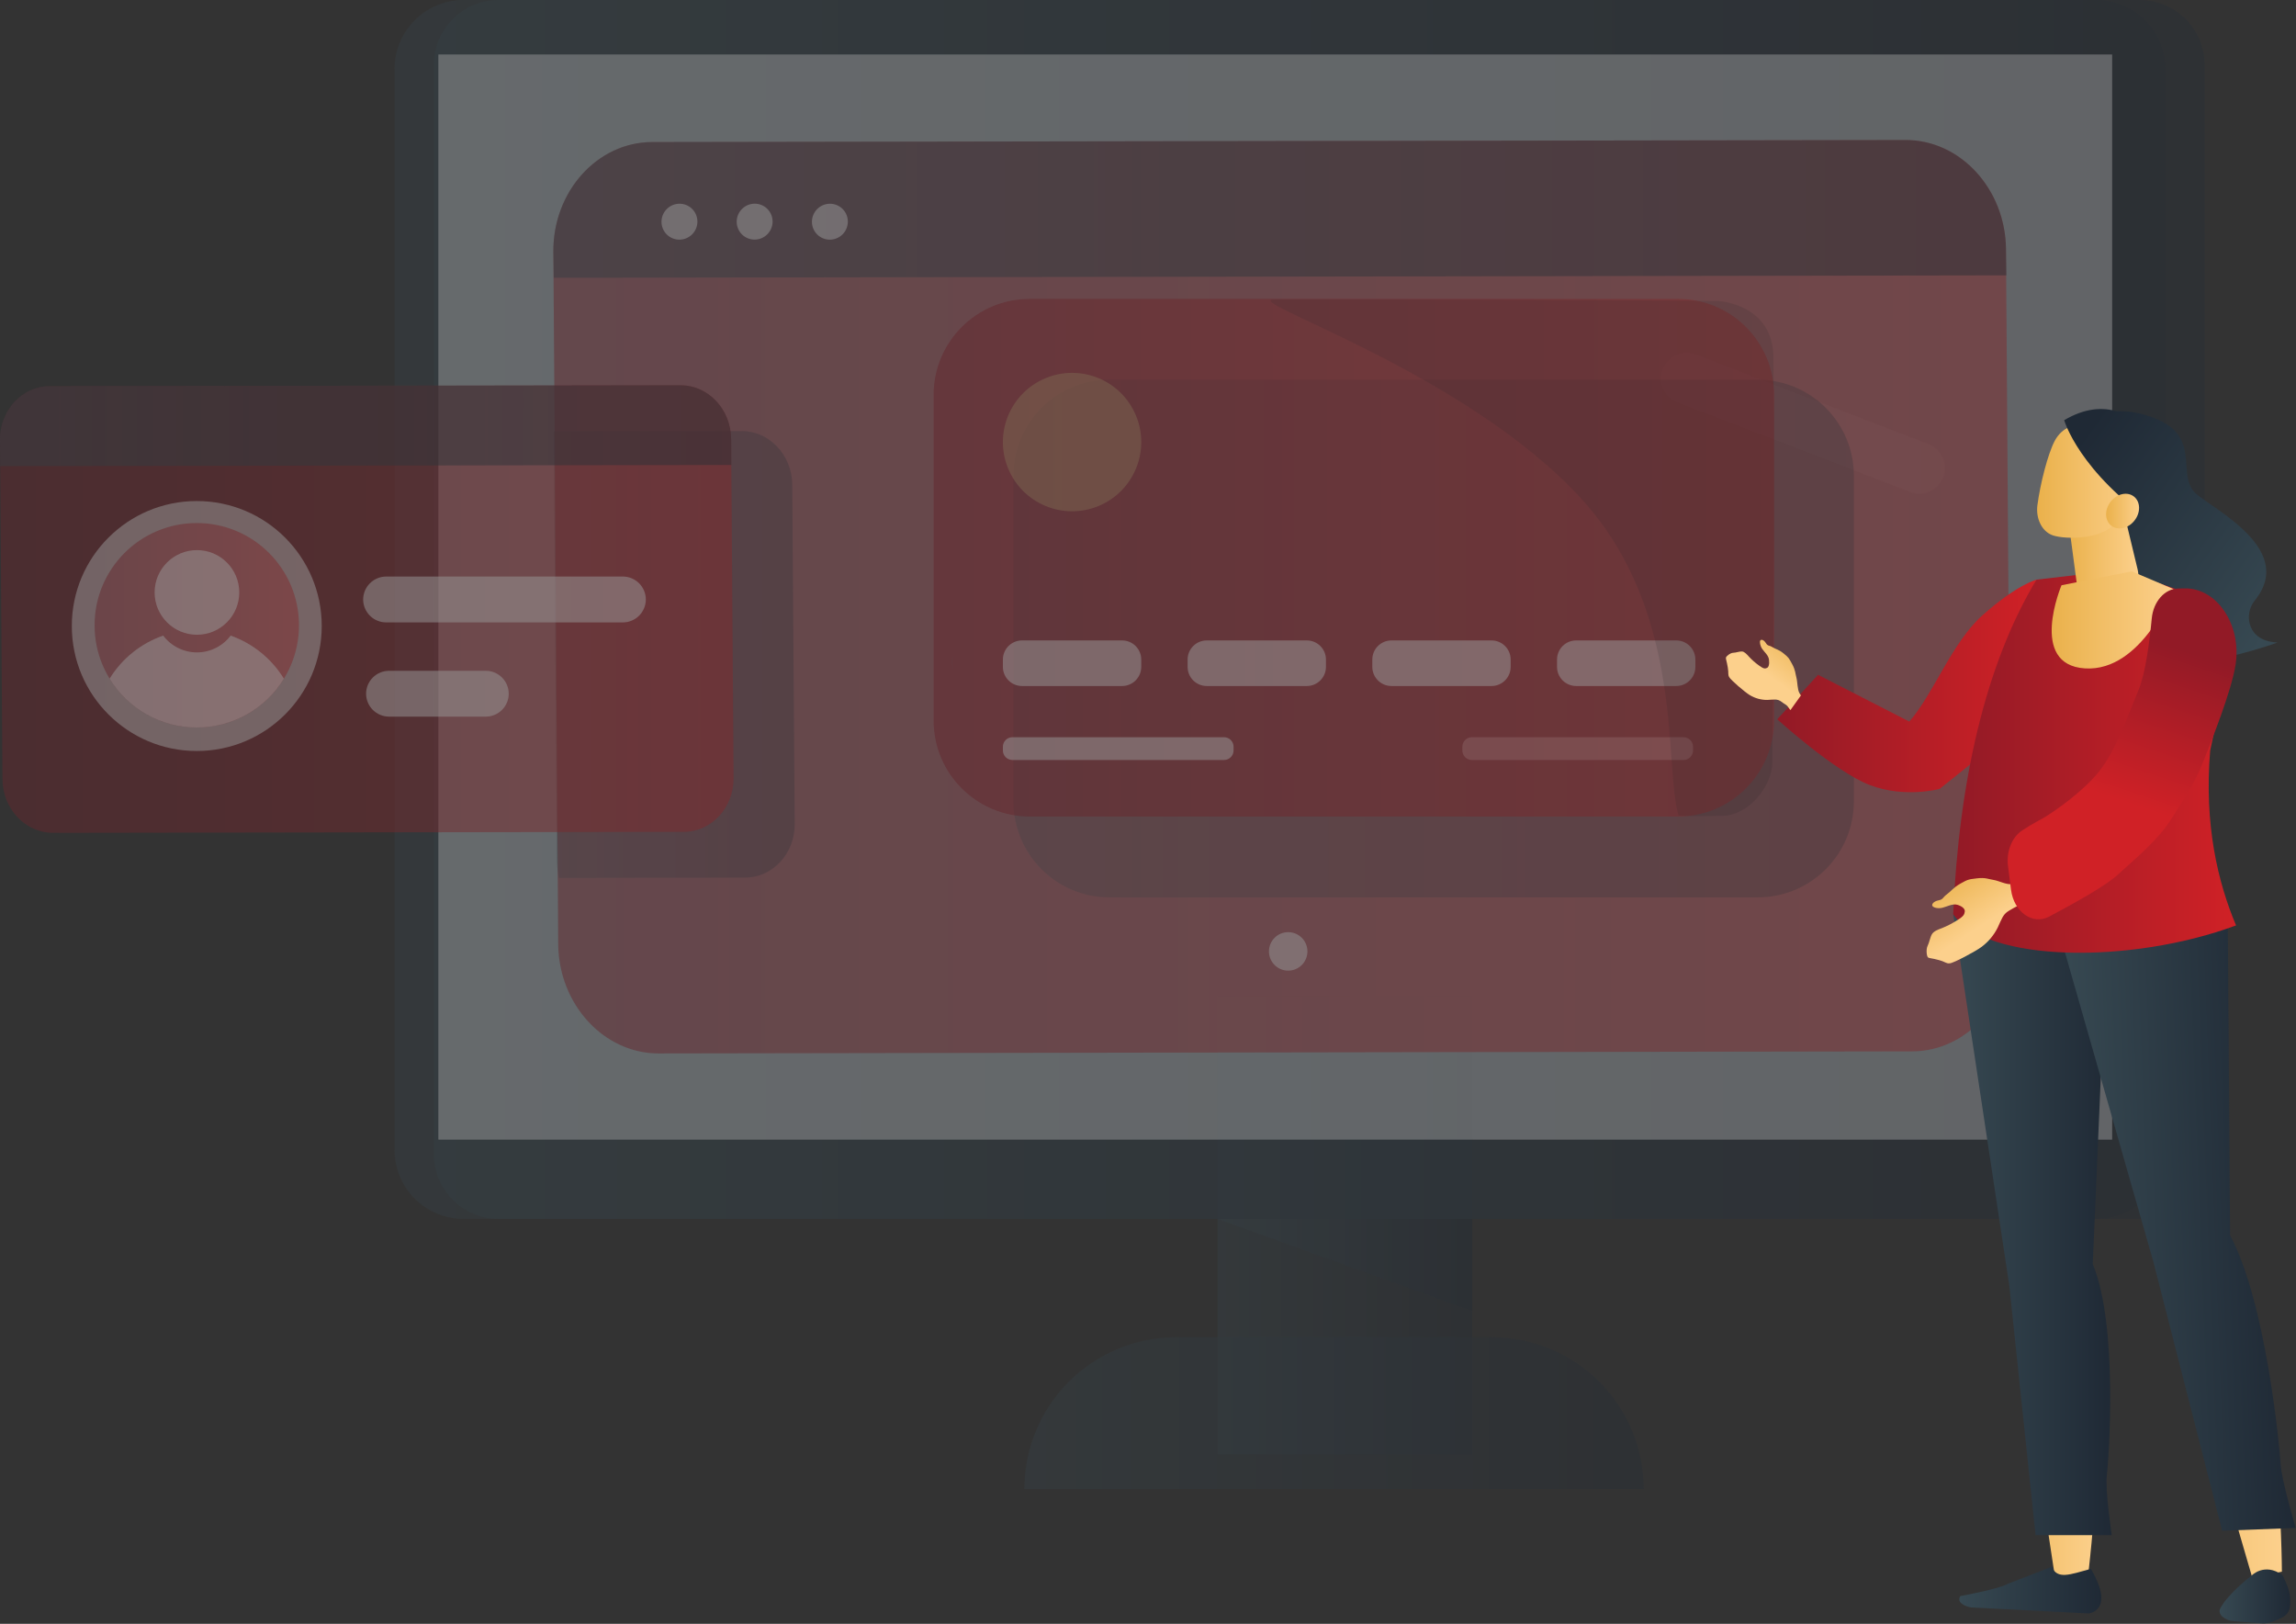 <?xml version="1.0" encoding="UTF-8"?> <svg xmlns="http://www.w3.org/2000/svg" width="1236" height="874" viewBox="0 0 1236 874" fill="none"><rect x="0" y="0" width="1236" height="874" fill="#333333" stroke="none"/><g clip-path="url(#clip0_201_1665)"><g opacity="0.5"><path opacity="0.5" d="M1028.18 264.79L903 216.57C901.299 215.924 899.742 214.948 898.419 213.699C897.096 212.449 896.032 210.951 895.289 209.29C894.546 207.629 894.138 205.838 894.088 204.019C894.039 202.2 894.348 200.389 895 198.69V198.69C895.652 196.994 896.632 195.444 897.884 194.127C899.136 192.81 900.635 191.753 902.295 191.016C903.955 190.278 905.745 189.875 907.561 189.83C909.377 189.784 911.185 190.097 912.88 190.75L1038.12 239C1039.82 239.653 1041.37 240.634 1042.68 241.887C1044 243.14 1045.06 244.639 1045.8 246.301C1046.53 247.962 1046.94 249.752 1046.98 251.569C1047.03 253.386 1046.71 255.194 1046.06 256.89C1044.73 260.306 1042.11 263.055 1038.75 264.536C1035.4 266.017 1031.6 266.109 1028.18 264.79V264.79Z" fill="#EFF1F7"></path><path opacity="0.5" d="M792.55 536.08H655.4V782.8H792.55V536.08Z" fill="url(#paint0_linear_201_1665)"></path><path opacity="0.5" d="M884.89 801.44H551.46C551.46 790.711 553.573 780.088 557.679 770.176C561.785 760.265 567.803 751.259 575.39 743.673C582.977 736.087 591.983 730.07 601.895 725.965C611.808 721.861 622.431 719.749 633.16 719.75H803.16C813.888 719.749 824.512 721.861 834.424 725.965C844.337 730.07 853.343 736.087 860.93 743.673C868.517 751.259 874.535 760.265 878.641 770.176C882.747 780.088 884.86 790.711 884.86 801.44H884.89Z" fill="url(#paint1_linear_201_1665)"></path><path opacity="0.5" d="M1151.88 0H268.48C249.177 0 233.53 15.648 233.53 34.95V621.11C233.53 640.412 249.177 656.06 268.48 656.06H1151.88C1171.18 656.06 1186.83 640.412 1186.83 621.11V34.95C1186.83 15.648 1171.18 0 1151.88 0Z" fill="url(#paint2_linear_201_1665)"></path><path opacity="0.5" d="M1128.48 656.06H249.58C239.715 656.057 230.254 652.137 223.278 645.161C216.303 638.186 212.383 628.725 212.38 618.86V37.2C212.383 27.335 216.303 17.874 223.278 10.899C230.254 3.923 239.715 0.003 249.58 0L1128.48 0C1138.35 0.003 1147.81 3.923 1154.78 10.899C1161.76 17.874 1165.68 27.335 1165.68 37.2V618.86C1165.68 628.725 1161.76 638.186 1154.78 645.161C1147.81 652.137 1138.35 656.057 1128.48 656.06Z" fill="url(#paint3_linear_201_1665)"></path><path opacity="0.5" d="M1137.04 29.32H235.98V613.4H1137.04V29.32Z" fill="#FBFCFE"></path><path opacity="0.5" d="M655.4 656.06H792.56V705.65L655.4 656.06Z" fill="url(#paint4_linear_201_1665)"></path><path opacity="0.5" d="M1029.35 565.88L354.51 567C325.06 567 300.77 540.57 300.51 508.16L297.9 135.47C297.67 103.07 321.59 76.52 351.05 76.47L1025.88 75.37C1055.34 75.32 1079.63 101.8 1079.88 134.21L1082.51 506.87C1082.72 539.28 1058.8 565.83 1029.35 565.88Z" fill="url(#paint5_linear_201_1665)"></path><path opacity="0.5" d="M298.11 149.52L297.9 135.47C297.67 103.07 321.59 76.52 351.05 76.47L1025.88 75.37C1055.34 75.32 1079.63 101.8 1079.88 134.21L1080.08 148.21L298.11 149.52Z" fill="url(#paint6_linear_201_1665)"></path><path opacity="0.29" d="M427.81 443.49L426.49 260.85C426.37 245 414.15 232 399.32 232L298.08 232.16L299.74 462C299.768 465.54 300.157 469.068 300.9 472.53L401.06 472.37C415.89 472.39 427.93 459.37 427.81 443.49Z" fill="url(#paint7_linear_201_1665)"></path><path opacity="0.5" d="M372.578 126.146C376.366 122.366 376.388 116.247 372.628 112.478C368.867 108.71 362.747 108.719 358.959 112.499C355.171 116.279 355.149 122.399 358.909 126.168C362.67 129.936 368.79 129.927 372.578 126.146Z" fill="white"></path><path opacity="0.5" d="M413.053 126.122C416.842 122.342 416.865 116.223 413.105 112.454C409.345 108.684 403.225 108.693 399.436 112.472C395.648 116.252 395.624 122.371 399.384 126.141C403.144 129.91 409.264 129.901 413.053 126.122Z" fill="white"></path><path opacity="0.5" d="M453.559 126.155C457.347 122.375 457.37 116.255 453.609 112.487C449.848 108.718 443.729 108.727 439.941 112.508C436.152 116.288 436.13 122.407 439.891 126.176C443.652 129.945 449.771 129.935 453.559 126.155Z" fill="white"></path><path opacity="0.5" d="M368.16 447.74L28.5 448.27C13.67 448.27 1.44 435.32 1.33 419.44L-0 236.8C-0.11 220.91 11.92 207.9 26.75 207.88L366.42 207.34C381.25 207.34 393.47 220.29 393.59 236.17L394.91 418.82C395 434.7 383 447.71 368.16 447.74Z" fill="url(#paint8_linear_201_1665)"></path><path opacity="0.5" d="M0.1 250.89L-0 236.8C-0.11 220.91 11.92 207.9 26.75 207.88L366.42 207.34C381.25 207.34 393.47 220.29 393.59 236.17L393.69 250.27L0.1 250.89Z" fill="url(#paint9_linear_201_1665)"></path><path opacity="0.5" d="M105.93 404.22C143.082 404.22 173.2 374.102 173.2 336.95C173.2 299.798 143.082 269.68 105.93 269.68C68.778 269.68 38.66 299.798 38.66 336.95C38.66 374.102 68.778 404.22 105.93 404.22Z" fill="white"></path><path opacity="0.5" d="M105.93 391.55C136.311 391.55 160.94 366.921 160.94 336.54C160.94 306.159 136.311 281.53 105.93 281.53C75.549 281.53 50.92 306.159 50.92 336.54C50.92 366.921 75.549 391.55 105.93 391.55Z" fill="url(#paint10_linear_201_1665)"></path><path opacity="0.5" d="M106.02 341.66C118.607 341.66 128.81 331.457 128.81 318.87C128.81 306.284 118.607 296.08 106.02 296.08C93.433 296.08 83.23 306.284 83.23 318.87C83.23 331.457 93.433 341.66 106.02 341.66Z" fill="white"></path><path opacity="0.5" d="M124.16 342.09C122.042 344.902 119.299 347.184 116.149 348.755C112.998 350.326 109.526 351.144 106.005 351.144C102.484 351.144 99.012 350.326 95.861 348.755C92.711 347.184 89.968 344.902 87.85 342.09C75.85 346.263 65.66 354.451 59 365.27C63.915 373.303 70.81 379.939 79.024 384.543C87.239 389.147 96.498 391.565 105.915 391.565C115.332 391.565 124.591 389.147 132.806 384.543C141.02 379.939 147.915 373.303 152.83 365.27C146.211 354.488 136.09 346.305 124.16 342.09V342.09Z" fill="white"></path><path opacity="0.5" d="M335.33 335H207.84C204.57 334.99 201.438 333.686 199.126 331.374C196.814 329.062 195.511 325.93 195.5 322.66C195.513 319.391 196.817 316.26 199.129 313.949C201.44 311.638 204.571 310.333 207.84 310.32H335.33C338.6 310.331 341.732 311.634 344.044 313.946C346.356 316.258 347.659 319.391 347.67 322.66V322.66C347.662 325.93 346.359 329.065 344.047 331.377C341.734 333.689 338.6 334.992 335.33 335Z" fill="white"></path><path opacity="0.5" d="M261.54 385.72H209.41C206.14 385.71 203.008 384.406 200.696 382.094C198.384 379.782 197.08 376.65 197.07 373.38V373.38C197.083 370.112 198.388 366.982 200.699 364.672C203.011 362.363 206.142 361.061 209.41 361.05H261.54C264.807 361.061 267.937 362.363 270.247 364.673C272.557 366.983 273.859 370.113 273.87 373.38C273.862 376.649 272.561 379.781 270.25 382.093C267.94 384.406 264.808 385.71 261.54 385.72V385.72Z" fill="white"></path><path opacity="0.5" d="M693.47 522.43C699.186 522.43 703.82 517.796 703.82 512.08C703.82 506.364 699.186 501.73 693.47 501.73C687.753 501.73 683.12 506.364 683.12 512.08C683.12 517.796 687.753 522.43 693.47 522.43Z" fill="#FBFCFE"></path><path opacity="0.26" d="M946.3 204.38H597.24C568.692 204.38 545.55 227.522 545.55 256.07V431.29C545.55 459.838 568.692 482.98 597.24 482.98H946.3C974.847 482.98 997.99 459.838 997.99 431.29V256.07C997.99 227.522 974.847 204.38 946.3 204.38Z" fill="url(#paint11_linear_201_1665)"></path><path opacity="0.5" d="M512.82 361.68C512.82 361.68 512.52 356.49 512.52 356.34V356.18C512.544 354.842 512.644 353.507 512.82 352.18V361.68Z" fill="#808181"></path><path opacity="0.5" d="M561.09 402.78H558.34C559.259 402.807 560.18 402.753 561.09 402.62V402.78Z" fill="#808181"></path><path opacity="0.5" d="M561.09 402.78H558.34C559.259 402.807 560.18 402.753 561.09 402.62V402.78Z" fill="#808181"></path><path opacity="0.5" d="M906.26 396.79H792.37C789.525 396.79 787.22 399.096 787.22 401.94V403.91C787.22 406.754 789.525 409.06 792.37 409.06H906.26C909.104 409.06 911.41 406.754 911.41 403.91V401.94C911.41 399.096 909.104 396.79 906.26 396.79Z" fill="white"></path><path opacity="0.5" d="M903.34 160.88H554.28C525.732 160.88 502.59 184.022 502.59 212.57V387.79C502.59 416.338 525.732 439.48 554.28 439.48H903.34C931.887 439.48 955.03 416.338 955.03 387.79V212.57C955.03 184.022 931.887 160.88 903.34 160.88Z" fill="url(#paint12_linear_201_1665)"></path><path opacity="0.5" d="M591.376 272.349C610.377 264.478 619.401 242.694 611.53 223.693C603.659 204.691 581.875 195.668 562.874 203.538C543.872 211.409 534.849 233.193 542.719 252.195C550.59 271.196 572.374 280.22 591.376 272.349Z" fill="#C49A6C"></path><path opacity="0.5" d="M658.92 396.79H545.03C542.186 396.79 539.88 399.096 539.88 401.94V403.91C539.88 406.754 542.186 409.06 545.03 409.06H658.92C661.764 409.06 664.07 406.754 664.07 403.91V401.94C664.07 399.096 661.764 396.79 658.92 396.79Z" fill="white"></path><path opacity="0.5" d="M604.05 344.7H550.19C544.496 344.7 539.88 349.316 539.88 355.01V358.93C539.88 364.624 544.496 369.24 550.19 369.24H604.05C609.744 369.24 614.36 364.624 614.36 358.93V355.01C614.36 349.316 609.744 344.7 604.05 344.7Z" fill="white"></path><path opacity="0.5" d="M703.49 344.7H649.63C643.936 344.7 639.32 349.316 639.32 355.01V358.93C639.32 364.624 643.936 369.24 649.63 369.24H703.49C709.184 369.24 713.8 364.624 713.8 358.93V355.01C713.8 349.316 709.184 344.7 703.49 344.7Z" fill="white"></path><path opacity="0.5" d="M802.92 344.7H749.06C743.366 344.7 738.75 349.316 738.75 355.01V358.93C738.75 364.624 743.366 369.24 749.06 369.24H802.92C808.614 369.24 813.23 364.624 813.23 358.93V355.01C813.23 349.316 808.614 344.7 802.92 344.7Z" fill="white"></path><path opacity="0.5" d="M902.36 344.7H848.5C842.806 344.7 838.19 349.316 838.19 355.01V358.93C838.19 364.624 842.806 369.24 848.5 369.24H902.36C908.054 369.24 912.67 364.624 912.67 358.93V355.01C912.67 349.316 908.054 344.7 902.36 344.7Z" fill="white"></path><path opacity="0.16" d="M686.13 161.18C666.13 161.31 789.13 200 851.63 268.83C907.47 330.34 895.63 413.18 903.63 438.96C910.22 439.45 925.43 439.07 926.53 439.08C941.97 439.24 954.07 422.28 954.07 410.56C954.07 396.69 955.76 266.23 954.68 192.07C954.27 163.96 926.22 162.07 924.78 162.01C905.82 161.52 708.61 161 686.13 161.18Z" fill="#231F20"></path><path opacity="0.5" d="M1184.2 462.16H1186.39C1185.66 462.185 1184.92 462.135 1184.2 462.01V462.16Z" fill="#808181"></path><path opacity="0.5" d="M1184.2 462.16H1186.39C1185.66 462.185 1184.92 462.135 1184.2 462.01V462.16Z" fill="#808181"></path></g><path d="M1096.33 312C1096.33 312 1085.85 314.57 1067.19 331.19C1050.8 345.78 1040.75 373.72 1027.83 388.37L978.72 363.21L956.72 387.14C956.72 387.14 987.92 415.5 1006.72 422.61C1025.52 429.72 1044.16 424.61 1044.16 424.61L1060.56 411.48L1083.17 371L1096.33 312Z" fill="url(#paint13_linear_201_1665)"></path><path fill-rule="evenodd" clip-rule="evenodd" d="M1123.91 849.17C1123.91 849.17 1138.99 733.17 1118.26 685.1L1115.74 527.86L1060.54 547.86L1106.44 850.14L1123.91 849.17Z" fill="url(#paint14_linear_201_1665)"></path><path fill-rule="evenodd" clip-rule="evenodd" d="M1104.49 843.3L1080.56 852.59C1076.67 855.11 1055.29 859.08 1055.29 859.08C1053.21 862.39 1057.43 864.49 1060.99 865.19L1124.33 868.42C1124.33 868.42 1138.92 867.05 1125.56 844.42C1114.1 847.55 1107.61 850.28 1104.49 843.3Z" fill="url(#paint15_linear_201_1665)"></path><path fill-rule="evenodd" clip-rule="evenodd" d="M1051.46 492.07L1081.68 692.13L1095.8 826.27H1136.8C1136.8 826.27 1133.21 802.07 1134.15 794.39C1135.09 786.71 1140.53 713.88 1126.58 680.39L1134.04 507.24L1051.46 492.07Z" fill="url(#paint16_linear_201_1665)"></path><path fill-rule="evenodd" clip-rule="evenodd" d="M1228.41 845.94C1228.41 845.94 1228.14 721.94 1198.86 669.61L1171.47 498.54L1116.79 520.28L1212.46 849.17L1228.41 845.94Z" fill="url(#paint17_linear_201_1665)"></path><path fill-rule="evenodd" clip-rule="evenodd" d="M1109.33 504.57L1159.25 679.26L1196.25 823.9L1235.83 822.39C1235.83 822.39 1228.14 796.39 1227.71 787.99C1227.28 779.59 1219.82 700.64 1200.51 664.89L1199.28 495.22L1109.33 504.57Z" fill="url(#paint18_linear_201_1665)"></path><path fill-rule="evenodd" clip-rule="evenodd" d="M1212.05 848.07C1212.05 848.07 1199.29 857.77 1195.18 865.82C1194.48 867.2 1194.93 868.82 1196.39 870.16C1198.13 871.609 1200.28 872.461 1202.54 872.59L1217.2 873.71C1219.3 873.905 1221.42 873.611 1223.39 872.85L1227.05 871.32C1233.15 868.77 1232.93 865.21 1232.84 860.23C1232.75 855.08 1228.67 847.76 1228.67 847.76C1219 840.79 1212.05 848.07 1212.05 848.07Z" fill="url(#paint19_linear_201_1665)"></path><path fill-rule="evenodd" clip-rule="evenodd" d="M1210.77 334.24C1210.49 332.21 1210.64 330.144 1211.22 328.177C1211.79 326.211 1212.78 324.388 1214.11 322.83C1235.03 296.52 1194.47 275.61 1182.76 266.24C1170.54 256.47 1186.25 235.17 1159.76 225.05C1133.27 214.93 1123.91 228.67 1122.64 228.19C1120.78 227.49 1124.85 254.37 1124.85 254.37C1124.85 254.37 1138.09 259.26 1136.72 286.14C1135.35 313.02 1127.64 326.69 1143.35 348.52C1159.06 370.35 1226.08 345.83 1226.08 345.83C1215.1 345.25 1211.65 339.4 1210.77 334.24Z" fill="url(#paint20_linear_201_1665)"></path><path fill-rule="evenodd" clip-rule="evenodd" d="M1096.29 312L1134.6 307.52L1145.1 307.93L1185 321.84C1191.49 325.049 1196.57 330.544 1199.25 337.268C1201.94 343.993 1202.04 351.472 1199.55 358.27L1189.8 404C1186.48 444.1 1193.99 475 1203.73 498.09C1147.13 519.09 1069.33 518.09 1051.46 492.09C1054.48 421.07 1068.73 357.68 1096.29 312Z" fill="url(#paint21_linear_201_1665)"></path><path fill-rule="evenodd" clip-rule="evenodd" d="M1113.05 277L1118.57 318.41C1118.89 320.854 1119.85 323.17 1121.36 325.121C1122.87 327.071 1124.86 328.586 1127.15 329.51C1129.43 330.423 1131.91 330.708 1134.33 330.336C1136.75 329.963 1139.03 328.945 1140.93 327.39L1144.61 324.39C1147.22 322.245 1149.18 319.408 1150.25 316.204C1151.33 312.999 1151.48 309.556 1150.69 306.27C1146.55 289 1139 257.66 1139 257.66L1113 276.98L1113.05 277Z" fill="url(#paint22_linear_201_1665)"></path><path d="M1109.77 315C1109.77 315 1091.65 357.88 1122.44 359.76C1153.23 361.64 1170.07 317.07 1170.07 317.07L1147.59 307.52L1109.77 315Z" fill="url(#paint23_linear_201_1665)"></path><path fill-rule="evenodd" clip-rule="evenodd" d="M1150.55 252.66C1151.59 249.631 1151.38 246.315 1149.98 243.436C1148.58 240.558 1146.09 238.351 1143.07 237.3L1121.24 229.85C1114.97 227.71 1109.1 231.53 1106.02 237.47C1102.38 244.47 1098.34 260.21 1096.78 271.98C1095.91 278.62 1098.84 285.98 1105.11 288.16C1111.8 290.44 1134.03 290.84 1140.05 279.39C1144.62 270.68 1147.41 262 1150.55 252.66V252.66Z" fill="url(#paint24_linear_201_1665)"></path><path fill-rule="evenodd" clip-rule="evenodd" d="M1169.31 283.7C1169.31 283.7 1169.14 249.33 1160.94 238.15C1149.94 223.15 1133.35 213.15 1111.21 226.15C1111.21 226.15 1119.04 254 1160.93 282.63L1169.31 283.7Z" fill="url(#paint25_linear_201_1665)"></path><path fill-rule="evenodd" clip-rule="evenodd" d="M1149 280.24C1145.59 284.54 1140 285.72 1136.47 282.88C1132.94 280.04 1132.88 274.25 1136.29 269.95C1139.7 265.65 1145.29 264.47 1148.82 267.31C1152.35 270.15 1152.44 275.94 1149 280.24Z" fill="url(#paint26_linear_201_1665)"></path><path d="M969.61 374.14C969.61 374.14 969.79 374.98 968.67 373.03C967.55 371.08 967.67 367.03 967.06 364.74C966.45 362.45 966.56 360.74 964.76 357.43C962.96 354.12 962.86 353.9 960.15 351.69C957.44 349.48 956.01 349.5 954.15 348.32C952.29 347.14 951.79 347.96 950.61 346.11C949.43 344.26 948.06 344.02 947.61 344.75C947.16 345.48 947.5 347.59 948.67 349.3C949.84 351.01 951.99 352.66 952.3 355.07C952.61 357.48 952.13 359.17 951.17 359.52C950.21 359.87 949.63 360.2 946.98 358.24C944.989 356.826 943.15 355.211 941.49 353.42C940.49 352.29 939.13 350.73 937.77 350.64C936.41 350.55 934.42 351.35 932.99 351.36C931.56 351.37 929.2 353.2 929.11 354.01C929.02 354.82 929.53 355.77 930.11 359.21C930.69 362.65 930.05 362.81 930.84 364.39C931.63 365.97 939.46 372.66 941.97 374.14C944.814 375.864 948.084 376.757 951.41 376.72C954.94 376.58 956.78 375.99 959 377.72C961.22 379.45 961.73 379.13 962.91 380.98C964.09 382.83 964.04 381.92 964.04 381.92L969.61 374.14Z" fill="url(#paint27_linear_201_1665)"></path><path d="M1089.33 471.58C1089.33 471.58 1085.47 475.45 1082.75 475.84C1080.03 476.23 1076 474.05 1073.22 473.62C1070.44 473.19 1068.81 472.2 1064.22 472.76C1059.63 473.32 1059.39 473.32 1055.4 475.56C1051.41 477.8 1050.5 479.56 1048.08 481.33C1045.66 483.1 1046.21 484.08 1043.55 484.6C1040.89 485.12 1039.77 486.71 1040.27 487.6C1040.77 488.49 1043.11 489.18 1045.6 488.6C1048.09 488.02 1051.17 486.19 1053.84 487.03C1056.51 487.87 1057.94 489.34 1057.69 490.7C1057.44 492.06 1057.39 492.96 1053.69 495.26C1051.02 496.985 1048.19 498.445 1045.23 499.62C1043.45 500.26 1040.96 501.18 1040 502.83C1039.04 504.48 1038.59 507.34 1037.68 509.12C1036.77 510.9 1037.15 514.77 1037.91 515.31C1038.67 515.85 1039.98 515.68 1043.85 516.77C1047.72 517.86 1047.51 518.67 1049.63 518.5C1051.75 518.33 1063.63 512.01 1066.75 509.64C1070.41 506.894 1073.39 503.329 1075.43 499.23C1077.56 494.77 1078.13 492.23 1081.31 490.29C1084.49 488.35 1089.41 485.73 1092.06 485.21C1093.28 485.018 1094.48 484.7 1095.64 484.26L1089.33 471.58Z" fill="url(#paint28_linear_201_1665)"></path><path d="M1172.67 316.75C1165.32 316.84 1159.22 323.75 1158.34 332.92C1157.14 345.6 1154.93 362.61 1151.23 371.4C1144.87 386.51 1138.58 405.74 1128.09 417.52C1117.6 429.3 1101.26 439.93 1097.28 441.78C1094.34 443.346 1091.47 445.058 1088.7 446.91C1083.07 450.52 1079.96 458.3 1080.97 466.22L1082.59 478.87C1084.12 490.87 1094.2 498.03 1103.05 493.38C1116.28 486.38 1133.24 476.96 1139.71 471.1C1150.93 460.91 1161.95 451.92 1169.24 440.25C1176.53 428.58 1181.24 421.95 1185.95 410.19C1190.66 398.43 1201.27 371.94 1203.45 357.84C1203.45 357.7 1203.45 357.56 1203.52 357.41C1206.68 336.22 1193.4 316.48 1176.23 316.7L1172.67 316.75Z" fill="url(#paint29_linear_201_1665)"></path></g><defs><linearGradient id="paint0_linear_201_1665" x1="655.4" y1="659.44" x2="792.56" y2="659.44" gradientUnits="userSpaceOnUse"><stop stop-color="#374952"></stop><stop offset="1" stop-color="#1F2935"></stop></linearGradient><linearGradient id="paint1_linear_201_1665" x1="551.46" y1="760.59" x2="884.89" y2="760.59" gradientUnits="userSpaceOnUse"><stop stop-color="#374952"></stop><stop offset="1" stop-color="#1F2935"></stop></linearGradient><linearGradient id="paint2_linear_201_1665" x1="233.53" y1="328.03" x2="1186.83" y2="328.03" gradientUnits="userSpaceOnUse"><stop stop-color="#374952"></stop><stop offset="1" stop-color="#1F2935"></stop></linearGradient><linearGradient id="paint3_linear_201_1665" x1="212.38" y1="328.03" x2="1165.68" y2="328.03" gradientUnits="userSpaceOnUse"><stop stop-color="#374952"></stop><stop offset="1" stop-color="#1F2935"></stop></linearGradient><linearGradient id="paint4_linear_201_1665" x1="655.4" y1="680.85" x2="792.56" y2="680.85" gradientUnits="userSpaceOnUse"><stop stop-color="#374952"></stop><stop offset="1" stop-color="#1F2935"></stop></linearGradient><linearGradient id="paint5_linear_201_1665" x1="297.9" y1="321.17" x2="1082.49" y2="321.17" gradientUnits="userSpaceOnUse"><stop stop-color="#921A26"></stop><stop offset="1" stop-color="#D02126"></stop></linearGradient><linearGradient id="paint6_linear_201_1665" x1="297.9" y1="112.44" x2="1080.06" y2="112.44" gradientUnits="userSpaceOnUse"><stop stop-color="#374952"></stop><stop offset="1" stop-color="#1F2935"></stop></linearGradient><linearGradient id="paint7_linear_201_1665" x1="298.08" y1="352.29" x2="427.81" y2="352.29" gradientUnits="userSpaceOnUse"><stop stop-color="#374952"></stop><stop offset="1" stop-color="#1F2935"></stop></linearGradient><linearGradient id="paint8_linear_201_1665" x1="-0" y1="327.81" x2="394.91" y2="327.81" gradientUnits="userSpaceOnUse"><stop stop-color="#921A26"></stop><stop offset="1" stop-color="#D02126"></stop></linearGradient><linearGradient id="paint9_linear_201_1665" x1="-0" y1="229.12" x2="393.69" y2="229.12" gradientUnits="userSpaceOnUse"><stop stop-color="#374952"></stop><stop offset="1" stop-color="#1F2935"></stop></linearGradient><linearGradient id="paint10_linear_201_1665" x1="50.92" y1="336.54" x2="160.94" y2="336.54" gradientUnits="userSpaceOnUse"><stop stop-color="#921A26"></stop><stop offset="1" stop-color="#D02126"></stop></linearGradient><linearGradient id="paint11_linear_201_1665" x1="545.55" y1="343.69" x2="997.99" y2="343.69" gradientUnits="userSpaceOnUse"><stop stop-color="#374952"></stop><stop offset="1" stop-color="#1F2935"></stop></linearGradient><linearGradient id="paint12_linear_201_1665" x1="502.59" y1="300.19" x2="955.03" y2="300.19" gradientUnits="userSpaceOnUse"><stop stop-color="#921A26"></stop><stop offset="1" stop-color="#D02126"></stop></linearGradient><linearGradient id="paint13_linear_201_1665" x1="956.75" y1="369.2" x2="1096.33" y2="369.2" gradientUnits="userSpaceOnUse"><stop stop-color="#921A26"></stop><stop offset="1" stop-color="#D02126"></stop></linearGradient><linearGradient id="paint14_linear_201_1665" x1="1060.54" y1="689" x2="1129.2" y2="689" gradientUnits="userSpaceOnUse"><stop stop-color="#EAB14B"></stop><stop offset="1" stop-color="#FCD08C"></stop></linearGradient><linearGradient id="paint15_linear_201_1665" x1="1054.74" y1="855.86" x2="1131.19" y2="855.86" gradientUnits="userSpaceOnUse"><stop stop-color="#374952"></stop><stop offset="1" stop-color="#1F2935"></stop></linearGradient><linearGradient id="paint16_linear_201_1665" x1="1051.46" y1="659.17" x2="1136.81" y2="659.17" gradientUnits="userSpaceOnUse"><stop stop-color="#374952"></stop><stop offset="1" stop-color="#1F2935"></stop></linearGradient><linearGradient id="paint17_linear_201_1665" x1="1116.79" y1="673.86" x2="1228.41" y2="673.86" gradientUnits="userSpaceOnUse"><stop stop-color="#EAB14B"></stop><stop offset="1" stop-color="#FCD08C"></stop></linearGradient><linearGradient id="paint18_linear_201_1665" x1="1115.38" y1="662.633" x2="1229.62" y2="658.265" gradientUnits="userSpaceOnUse"><stop stop-color="#374952"></stop><stop offset="1" stop-color="#1F2935"></stop></linearGradient><linearGradient id="paint19_linear_201_1665" x1="1194.86" y1="859.25" x2="1232.87" y2="859.25" gradientUnits="userSpaceOnUse"><stop stop-color="#374952"></stop><stop offset="1" stop-color="#1F2935"></stop></linearGradient><linearGradient id="paint20_linear_201_1665" x1="1223.22" y1="338.69" x2="1107.04" y2="254.09" gradientUnits="userSpaceOnUse"><stop stop-color="#374952"></stop><stop offset="1" stop-color="#1F2935"></stop></linearGradient><linearGradient id="paint21_linear_201_1665" x1="1051.46" y1="410.14" x2="1203.73" y2="410.14" gradientUnits="userSpaceOnUse"><stop stop-color="#921A26"></stop><stop offset="1" stop-color="#D02126"></stop></linearGradient><linearGradient id="paint22_linear_201_1665" x1="1113.05" y1="294.07" x2="1151.18" y2="294.07" gradientUnits="userSpaceOnUse"><stop stop-color="#EAB14B"></stop><stop offset="1" stop-color="#FCD08C"></stop></linearGradient><linearGradient id="paint23_linear_201_1665" x1="1104.47" y1="333.66" x2="1170.07" y2="333.66" gradientUnits="userSpaceOnUse"><stop stop-color="#EAB14B"></stop><stop offset="1" stop-color="#FCD08C"></stop></linearGradient><linearGradient id="paint24_linear_201_1665" x1="1096.63" y1="259.35" x2="1151.2" y2="259.35" gradientUnits="userSpaceOnUse"><stop stop-color="#EAB14B"></stop><stop offset="1" stop-color="#FCD08C"></stop></linearGradient><linearGradient id="paint25_linear_201_1665" x1="1239.67" y1="316.1" x2="1123.48" y2="231.5" gradientUnits="userSpaceOnUse"><stop stop-color="#374952"></stop><stop offset="1" stop-color="#1F2935"></stop></linearGradient><linearGradient id="paint26_linear_201_1665" x1="1133.81" y1="275.1" x2="1151.54" y2="275.1" gradientUnits="userSpaceOnUse"><stop stop-color="#EAB14B"></stop><stop offset="1" stop-color="#FCD08C"></stop></linearGradient><linearGradient id="paint27_linear_201_1665" x1="978.507" y1="346.927" x2="961.658" y2="370.588" gradientUnits="userSpaceOnUse"><stop stop-color="#EAB14B"></stop><stop offset="1" stop-color="#FCD08C"></stop></linearGradient><linearGradient id="paint28_linear_201_1665" x1="1070.05" y1="454.588" x2="1089.05" y2="483.877" gradientUnits="userSpaceOnUse"><stop stop-color="#EAB14B"></stop><stop offset="1" stop-color="#FCD08C"></stop></linearGradient><linearGradient id="paint29_linear_201_1665" x1="1122.5" y1="332.317" x2="1094.65" y2="415.274" gradientUnits="userSpaceOnUse"><stop stop-color="#921A26"></stop><stop offset="1" stop-color="#D02126"></stop></linearGradient><clipPath id="clip0_201_1665"><rect width="1235.87" height="873.76" fill="white"></rect></clipPath></defs></svg> 